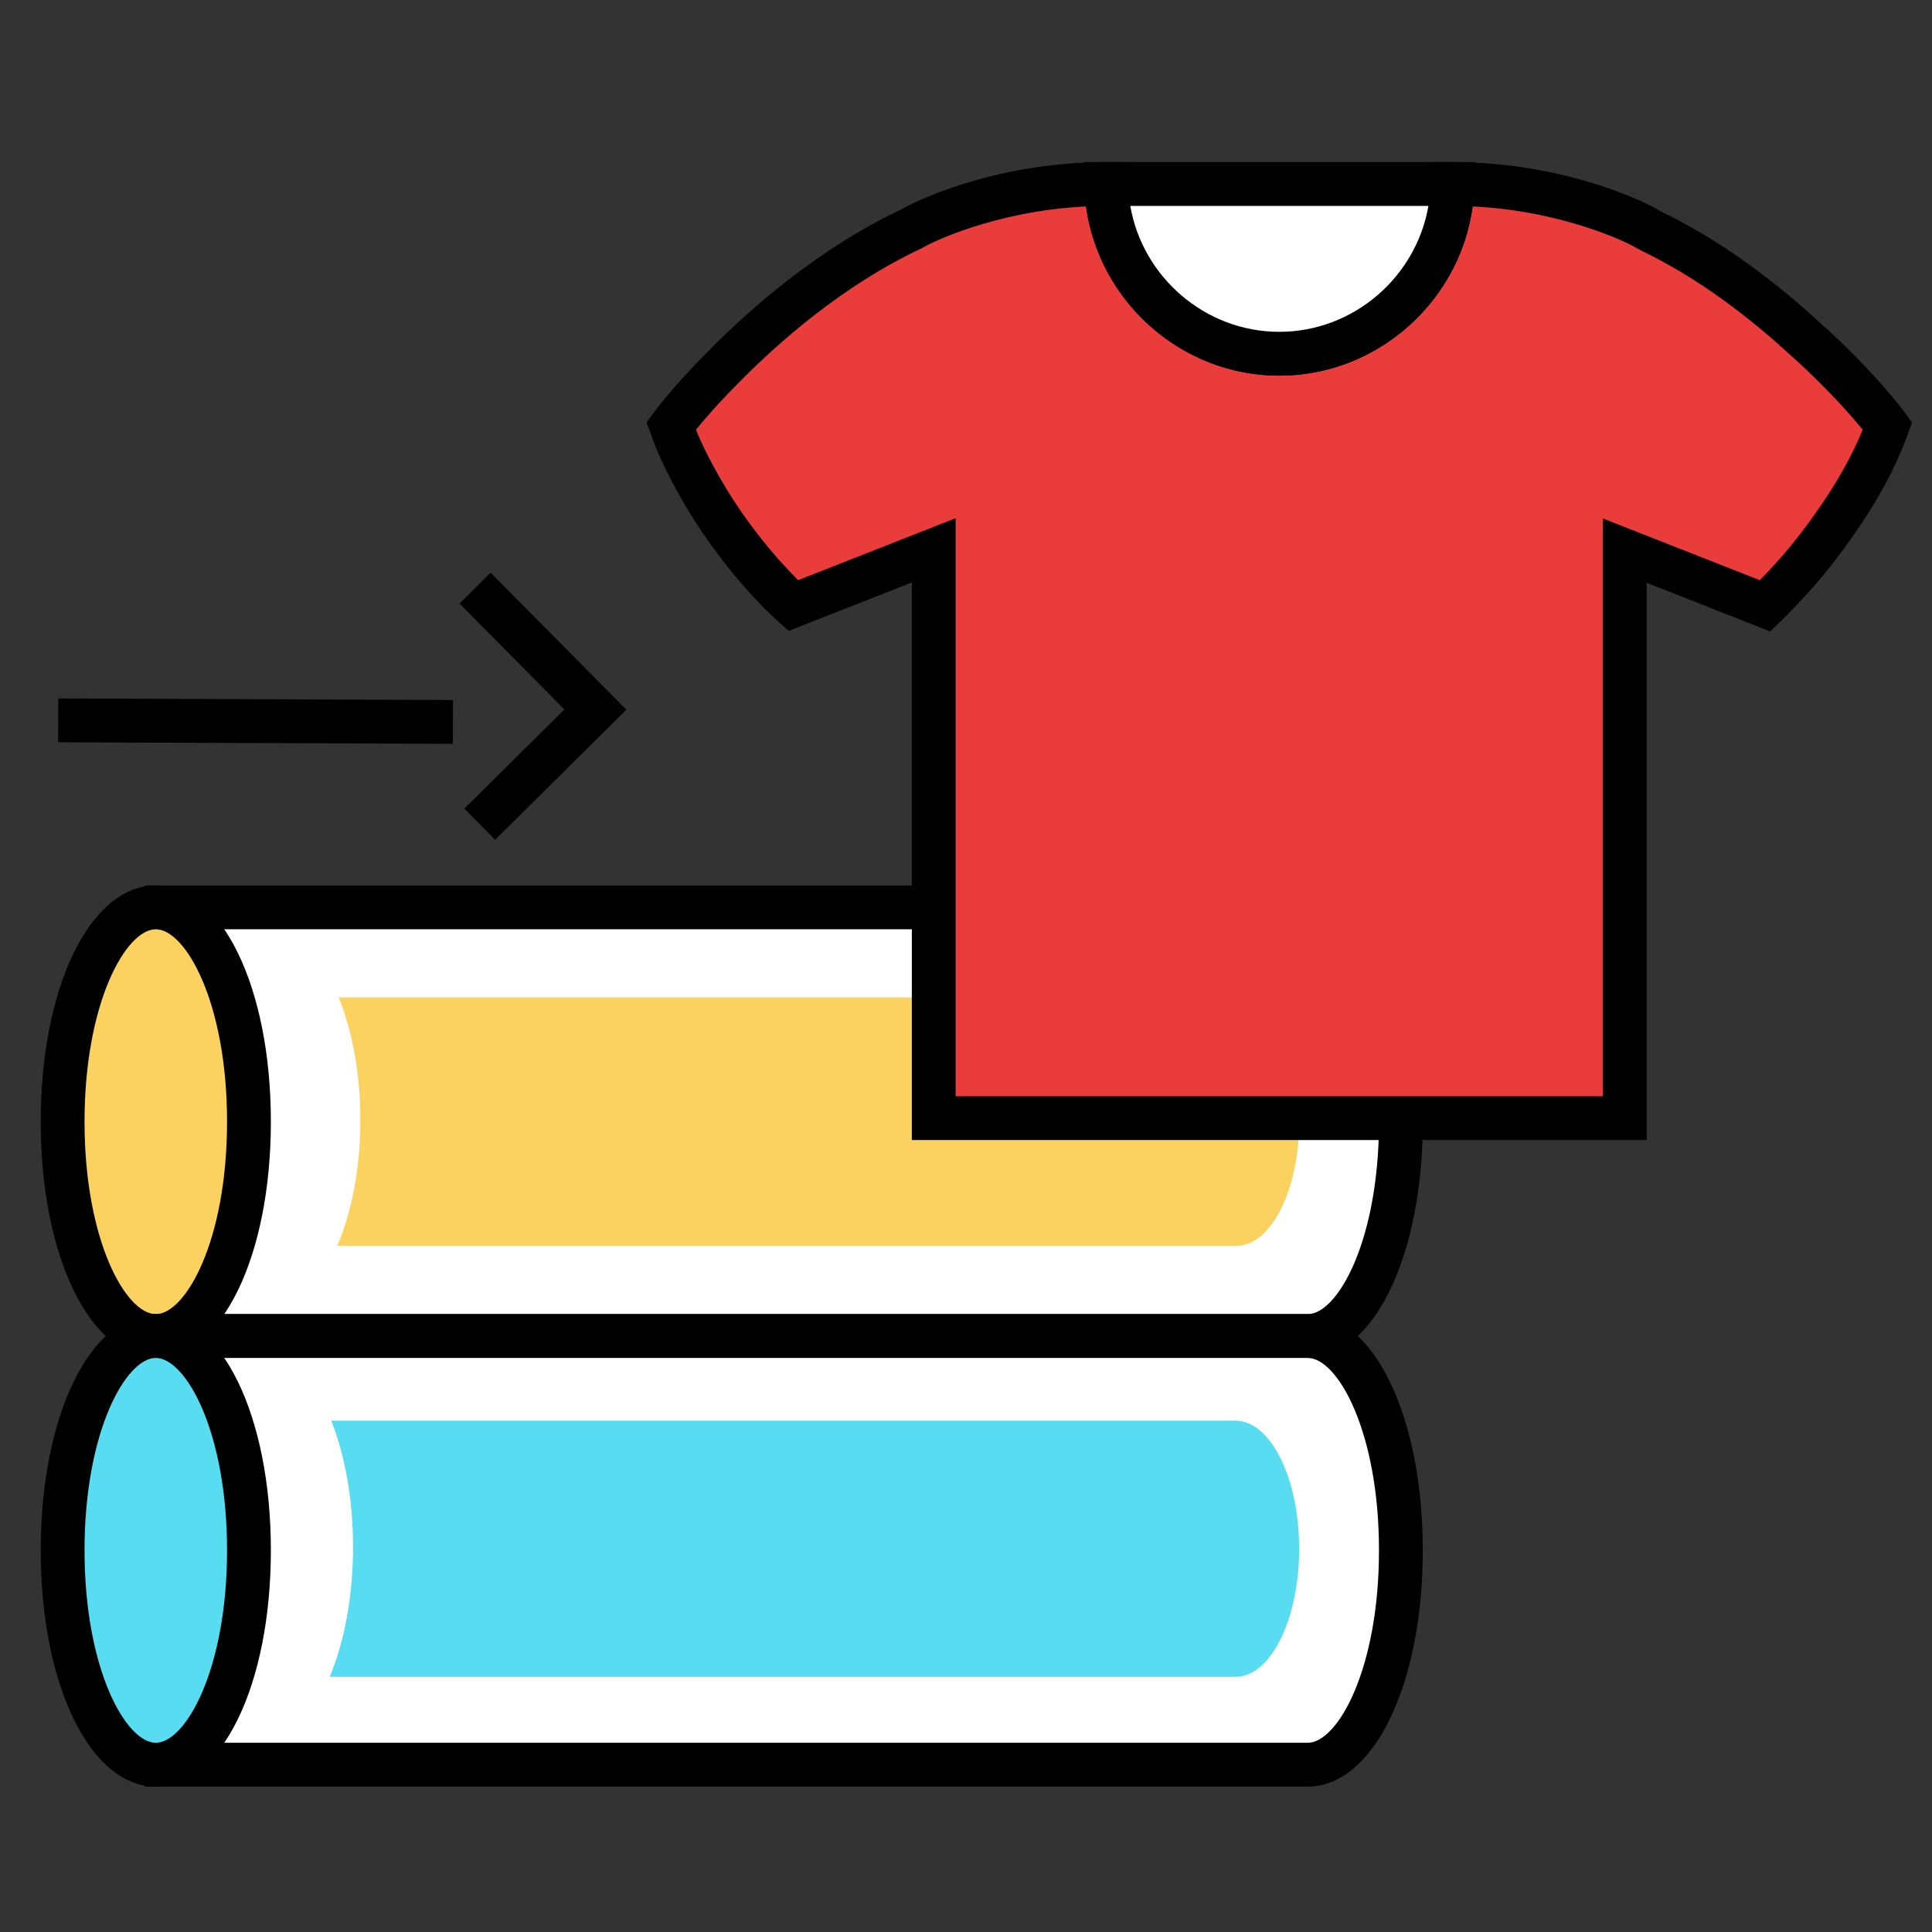 <?xml version="1.0" encoding="UTF-8" standalone="no"?>
<svg
   xmlns:dc="http://purl.org/dc/elements/1.1/"
   xmlns:cc="http://creativecommons.org/ns#"
   xmlns:rdf="http://www.w3.org/1999/02/22-rdf-syntax-ns#"
   xmlns:svg="http://www.w3.org/2000/svg"
   xmlns="http://www.w3.org/2000/svg"
   xmlns:sodipodi="http://sodipodi.sourceforge.net/DTD/sodipodi-0.dtd"
   xmlns:inkscape="http://www.inkscape.org/namespaces/inkscape"
   width="50"
   height="50"
   viewBox="0 0 13.229 13.229"
   version="1.1"
   id="svg44763"
   inkscape:version="1.0.1 (3bc2e813f5, 2020-09-07)"
   sodipodi:docname="Textile.svg">
  <rect x="0" y="0" width="13.229" height="13.229" fill="#333333" stroke="none"/>
  <defs
     id="defs44757" />
  <sodipodi:namedview
     id="base"
     pagecolor="#ffffff"
     bordercolor="#666666"
     borderopacity="1.0"
     inkscape:pageopacity="0.0"
     inkscape:pageshadow="2"
     inkscape:zoom="3.959798"
     inkscape:cx="11.191166"
     inkscape:cy="35.829211"
     inkscape:document-units="mm"
     inkscape:current-layer="layer1"
     inkscape:document-rotation="0"
     showgrid="false"
     units="px"
     inkscape:window-width="1920"
     inkscape:window-height="1001"
     inkscape:window-x="-9"
     inkscape:window-y="-9"
     inkscape:window-maximized="1" />
  <g
     inkscape:label="Layer 1"
     inkscape:groupmode="layer"
     id="layer1">
    <g
       id="g13857"
       transform="matrix(0.15,0,0,0.15,-101.936,-80.607)">
      <g
         id="g13805">
        <g
           id="g13797">
          <g
             id="g13795">
            <polygon
               points="700.768,574.295 705.338,569.765 700.549,564.931 701.971,563.522 708.166,569.778 702.176,575.715 "
               id="polygon13793" />
          </g>
        </g>
        <g
           id="g13803">
          <g
             id="g13801">
            <rect
               x="682.498"
               y="568.966"
               transform="matrix(1,0.004,-0.004,1,2.012,-2.433)"
               width="18.018"
               height="2"
               id="rect13799" />
          </g>
        </g>
      </g>
      <g
         id="g13841">
        <g
           id="g13823">
          <g
             id="g13811">
            <path
               fill="#ffffff"
               d="m 739.27,578.8 c 2.348,0 4.252,4.381 4.252,9.784 0,5.402 -1.904,9.784 -4.252,9.784 H 687.178 V 578.8 Z"
               id="path13807" />
            <path
               d="M 739.27,599.368 H 686.178 V 577.8 h 53.092 c 2.994,0 5.252,4.636 5.252,10.784 0,6.148 -2.258,10.784 -5.252,10.784 z m -51.092,-2 h 51.092 c 1.357,0 3.252,-3.342 3.252,-8.784 0,-5.442 -1.895,-8.784 -3.252,-8.784 h -51.092 z"
               id="path13809" />
          </g>
          <g
             id="g13817">
            <ellipse
               fill="#fbd260"
               cx="686.685"
               cy="588.584"
               rx="4.253"
               ry="9.784"
               id="ellipse13813" />
            <path
               d="m 686.684,599.368 c -2.994,0 -5.252,-4.636 -5.252,-10.784 0,-6.148 2.258,-10.784 5.252,-10.784 2.996,0 5.254,4.636 5.254,10.784 0,6.148 -2.258,10.784 -5.254,10.784 z m 0,-19.568 c -1.357,0 -3.252,3.342 -3.252,8.784 0,5.442 1.895,8.784 3.252,8.784 1.359,0 3.254,-3.342 3.254,-8.784 0,-5.442 -1.895,-8.784 -3.254,-8.784 z"
               id="path13815" />
          </g>
          <g
             id="g13821">
            <path
               fill="#fbd260"
               d="m 696.023,588.508 c 0,-2.133 -0.373,-4.085 -0.99,-5.598 h 40.959 c 1.594,0 2.887,2.539 2.887,5.674 0,3.134 -1.293,5.673 -2.887,5.673 h -41.027 c 0.656,-1.533 1.058,-3.544 1.058,-5.749 z"
               id="path13819" />
          </g>
        </g>
        <g
           id="g13829">
          <path
             fill="#ffffff"
             d="m 739.27,598.368 c 2.348,0 4.252,4.381 4.252,9.784 0,5.402 -1.904,9.783 -4.252,9.783 h -52.092 v -19.567 z"
             id="path13825" />
          <path
             d="m 739.27,618.936 h -53.092 v -21.567 h 53.092 c 2.994,0 5.252,4.636 5.252,10.784 -0.001,6.147 -2.258,10.783 -5.252,10.783 z m -51.092,-2 h 51.092 c 1.357,0 3.252,-3.342 3.252,-8.783 0,-5.442 -1.895,-8.784 -3.252,-8.784 h -51.092 z"
             id="path13827" />
        </g>
        <g
           id="g13835">
          <ellipse
             fill="#57dcf1"
             cx="686.685"
             cy="608.152"
             rx="4.253"
             ry="9.783"
             id="ellipse13831" />
          <path
             d="m 686.684,618.936 c -2.994,0 -5.252,-4.636 -5.252,-10.783 0,-6.148 2.258,-10.784 5.252,-10.784 2.996,0 5.254,4.636 5.254,10.784 0,6.147 -2.258,10.783 -5.254,10.783 z m 0,-19.568 c -1.357,0 -3.252,3.342 -3.252,8.784 0,5.441 1.895,8.783 3.252,8.783 1.359,0 3.254,-3.342 3.254,-8.783 0,-5.442 -1.895,-8.784 -3.254,-8.784 z"
             id="path13833" />
        </g>
        <g
           id="g13839">
          <path
             fill="#57dcf1"
             d="m 695.689,608 c 0,-2.198 -0.375,-4.208 -0.996,-5.768 h 41.275 c 1.607,0 2.91,2.618 2.91,5.847 0,3.228 -1.303,5.845 -2.91,5.845 h -41.344 c 0.663,-1.581 1.065,-3.651 1.065,-5.924 z"
             id="path13837" />
        </g>
      </g>
      <g
         id="g13855">
        <g
           id="g13847">
          <path
             fill="#ea3c3b"
             d="m 761.836,552.722 c -1.811,-1.654 -4.16,-3.475 -6.867,-4.785 -0.162,-0.088 -0.318,-0.177 -0.484,-0.264 0,0 -3.555,-1.893 -8.602,-1.893 h -0.008 c -0.088,4.293 -3.588,7.747 -7.902,7.747 -4.313,0 -7.814,-3.454 -7.9,-7.747 h -0.01 c -5.047,0 -8.602,1.893 -8.602,1.893 -0.1,0.052 -0.191,0.105 -0.291,0.158 -3.664,1.723 -6.703,4.391 -8.648,6.379 -1.525,1.531 -2.313,2.613 -2.313,2.613 0.297,0.836 0.684,1.649 1.111,2.421 1.941,3.584 4.461,5.78 4.461,5.78 l 6.416,-2.523 v 25.92 h 31.549 v -25.904 l 6.375,2.508 c 0,0 0.012,-0.01 0.014,-0.012 l 0.027,0.012 c 0,0 0.307,-0.293 0.775,-0.796 0.596,-0.618 1.445,-1.587 2.32,-2.839 0.939,-1.318 1.883,-2.897 2.479,-4.566 0,-10e-4 -1.334,-1.831 -3.9,-4.102 z"
             id="path13843" />
          <path
             d="m 754.746,589.421 h -33.549 v -25.452 l -5.615,2.209 -0.457,-0.399 c -0.109,-0.095 -2.68,-2.357 -4.684,-6.058 -0.486,-0.877 -0.883,-1.742 -1.174,-2.563 l -0.178,-0.497 0.311,-0.426 c 0.035,-0.047 0.852,-1.163 2.414,-2.731 1.961,-2.006 5.111,-4.782 8.93,-6.578 L 721,546.785 c 0.146,-0.077 3.826,-2.005 9.063,-2.005 h 0.98 l 0.029,0.98 c 0.074,3.73 3.17,6.767 6.9,6.767 3.73,0 6.826,-3.036 6.902,-6.768 l 0.021,-0.979 h 0.979 c 5.244,0 8.926,1.928 9.08,2.01 l 0.49,0.268 c 2.348,1.135 4.738,2.799 7.066,4.926 2.605,2.307 3.977,4.173 4.033,4.251 l 0.311,0.427 -0.178,0.498 c -0.547,1.534 -1.424,3.152 -2.605,4.811 -0.938,1.343 -1.832,2.348 -2.414,2.953 -0.482,0.517 -0.805,0.824 -0.805,0.824 l -0.479,0.456 -0.619,-0.248 -5.01,-1.971 v 25.436 z m -31.549,-2 h 29.549 v -26.372 l 7.158,2.815 c 0.09,-0.093 0.191,-0.199 0.303,-0.317 0.545,-0.565 1.363,-1.486 2.232,-2.73 0.945,-1.328 1.67,-2.609 2.162,-3.821 -0.529,-0.648 -1.689,-1.986 -3.428,-3.524 -2.197,-2.007 -4.428,-3.563 -6.641,-4.634 l -0.512,-0.278 c -0.035,-0.019 -2.992,-1.554 -7.225,-1.757 -0.586,4.343 -4.352,7.726 -8.824,7.726 -4.472,0 -8.236,-3.383 -8.822,-7.725 -4.236,0.203 -7.189,1.737 -7.221,1.754 l -0.291,0.158 c -3.592,1.69 -6.547,4.3 -8.402,6.194 -0.902,0.906 -1.539,1.65 -1.893,2.086 0.23,0.566 0.516,1.157 0.852,1.764 1.369,2.527 3.039,4.335 3.813,5.103 l 7.189,-2.828 v 26.386 z"
             id="path13845" />
        </g>
        <g
           id="g13853">
          <path
             fill="#ffffff"
             d="m 737.973,553.527 c 4.314,0 7.814,-3.454 7.902,-7.747 h -15.803 c 0.086,4.293 3.588,7.747 7.901,7.747 z"
             id="path13849" />
          <path
             d="m 737.973,554.527 c -4.811,0 -8.803,-3.915 -8.9,-8.728 l -0.02,-1.02 h 17.844 l -0.021,1.021 c -0.099,4.812 -4.093,8.727 -8.903,8.727 z m -6.803,-7.747 c 0.559,3.249 3.42,5.747 6.803,5.747 3.383,0 6.246,-2.498 6.805,-5.747 z"
             id="path13851" />
        </g>
      </g>
    </g>
  </g>
</svg>
